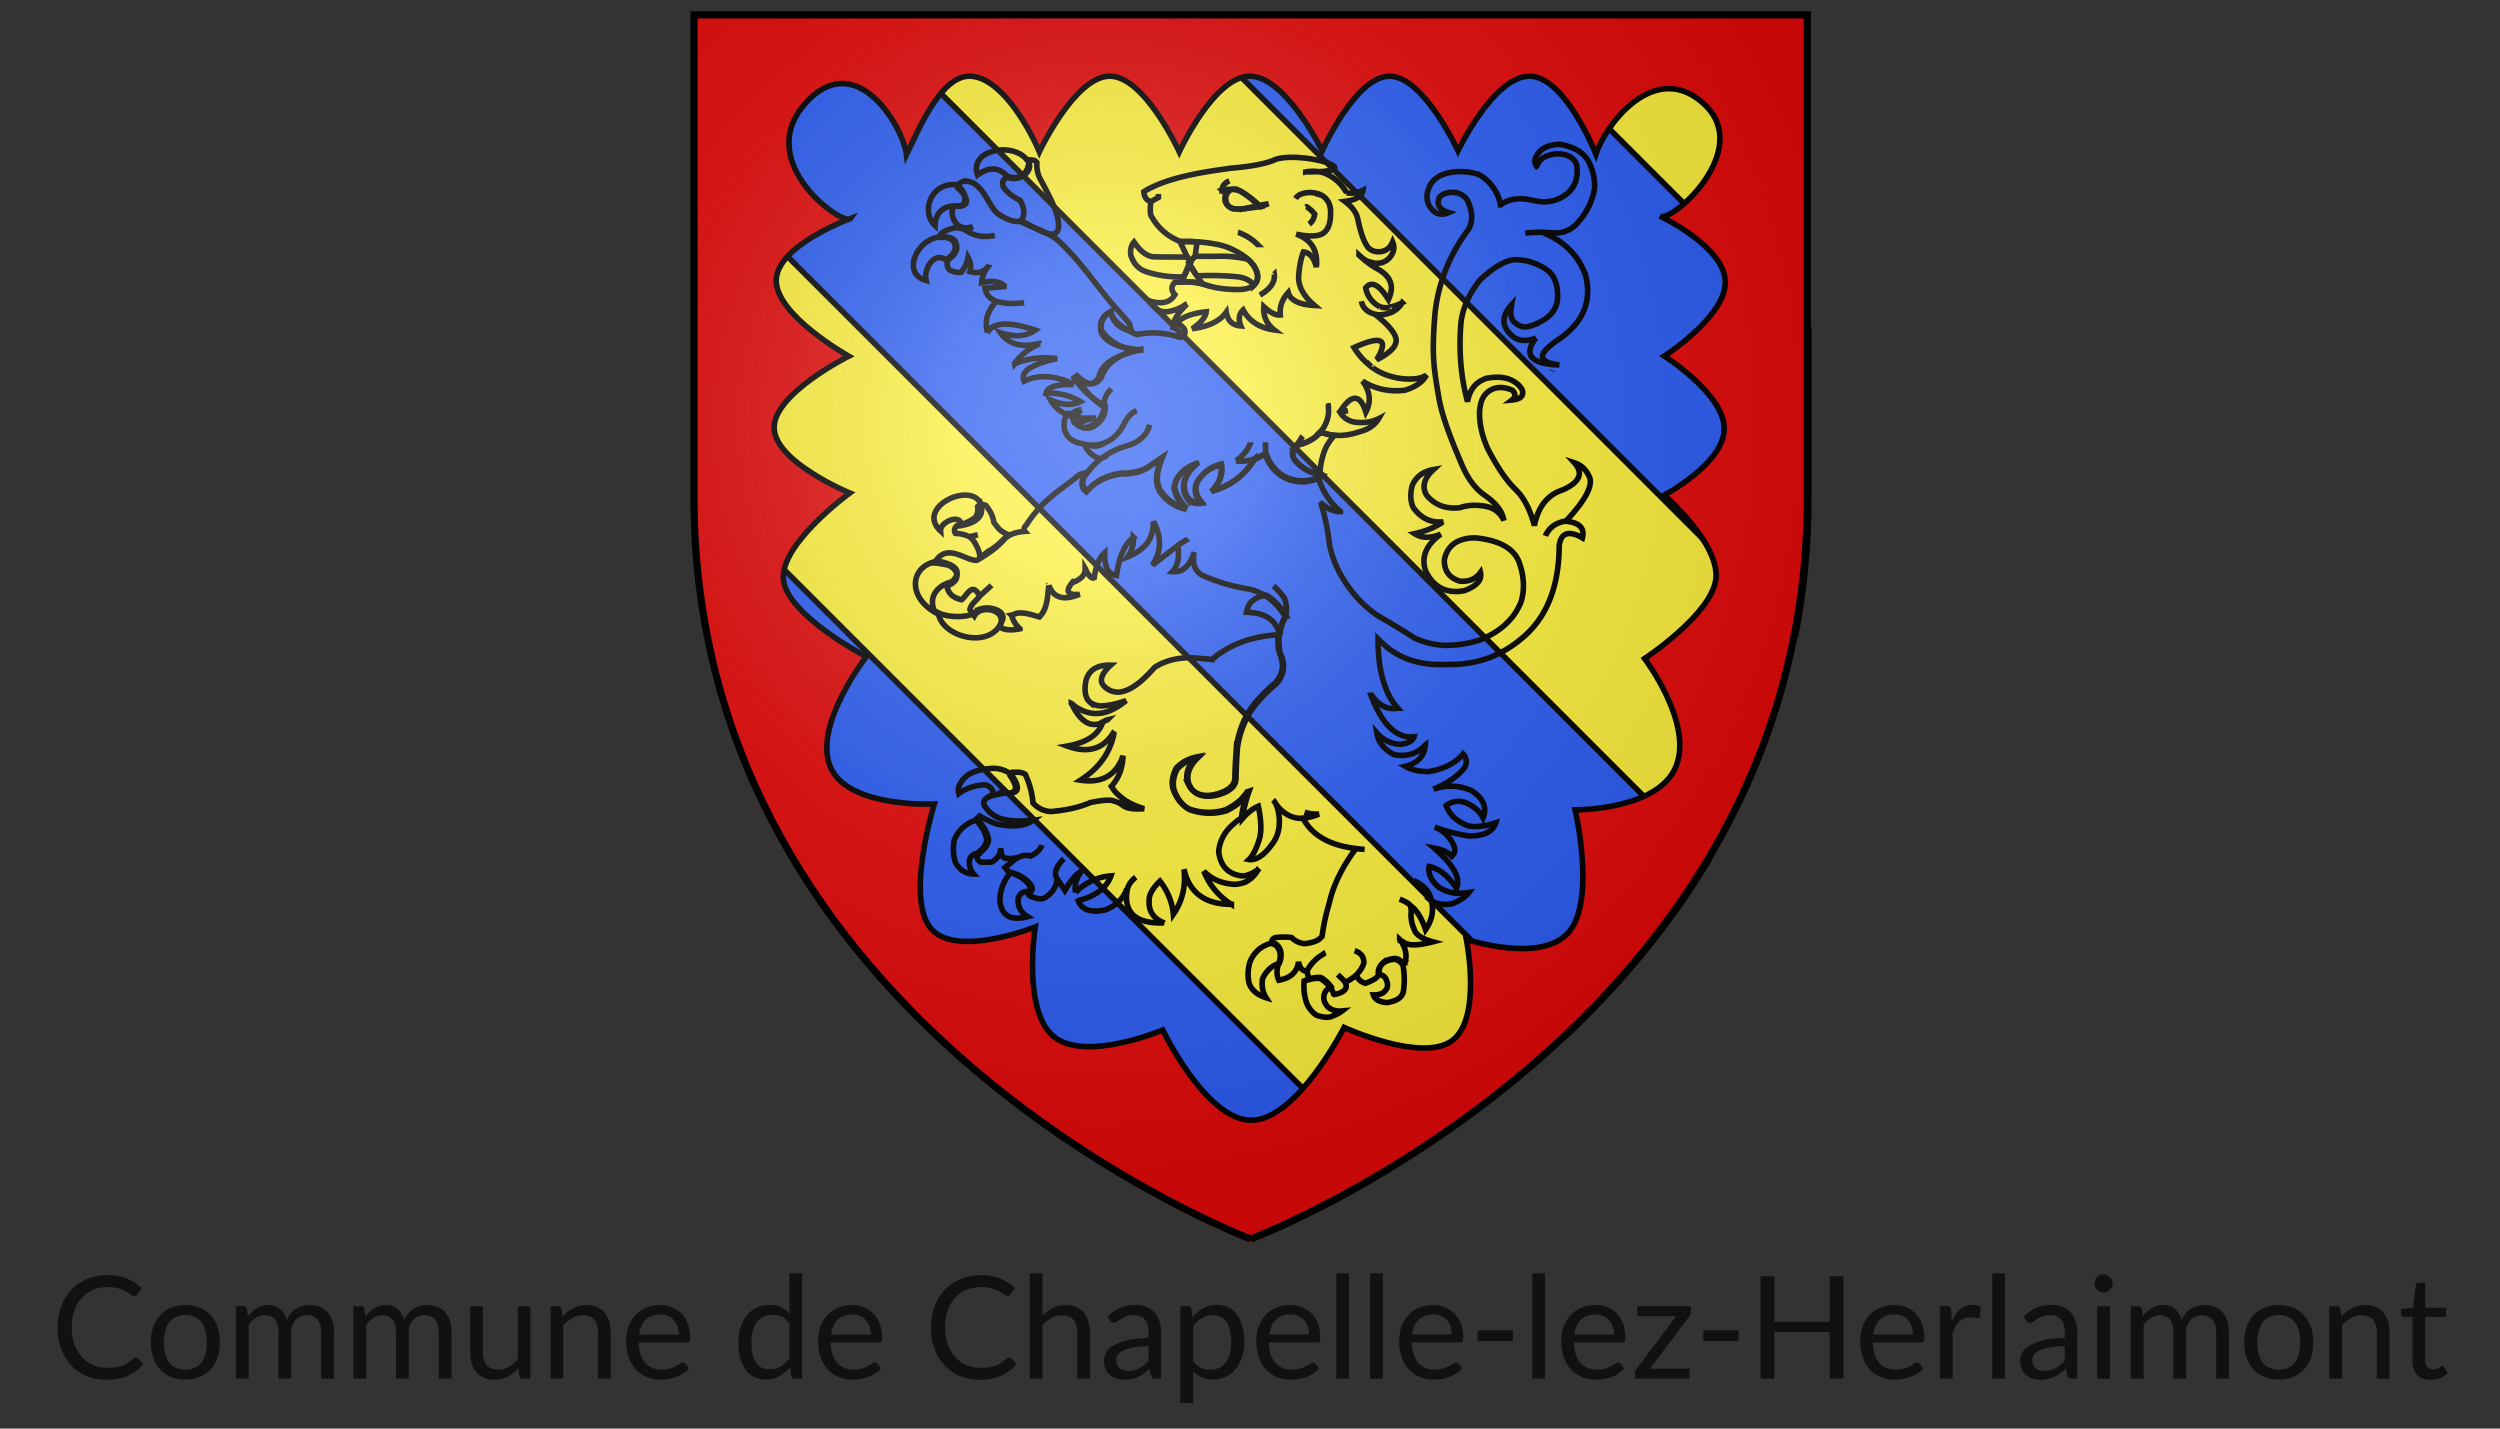 <svg xmlns="http://www.w3.org/2000/svg" viewBox="74.625 720.5 105 60"><rect x="74.625" y="720.5" width="105" height="60" fill="#333333" stroke="none"/><g xmlns:dc="http://purl.org/dc/elements/1.1/" xmlns:cc="http://creativecommons.org/ns#" xmlns:rdf="http://www.w3.org/1999/02/22-rdf-syntax-ns#" xmlns:svg="http://www.w3.org/2000/svg" xmlns:sodipodi="http://sodipodi.sourceforge.net/DTD/sodipodi-0.dtd" xmlns:inkscape="http://www.inkscape.org/namespaces/inkscape" inkscape:output_extension="org.inkscape.output.svg.inkscape" inkscape:export-ydpi="144" inkscape:export-xdpi="144" inkscape:export-filename="/Users/olivier/Desktop/Blason Rouge/Blason_Vide_3D.png" sodipodi:docname="Blason ville be Chapelle-lez-Herlaimont.svg" inkscape:version="0.48.0 r9654" sodipodi:version=".32"><g inkscape:label="Fond Ã©cu" sodipodi:insensitive="true" inkscape:groupmode="layer"><path sodipodi:nodetypes="cccccc" fill="#FCEF3C" d="M127.153 772.537s23.381-8.799 23.381-31.158v-20.253h-46.761v20.253c0 22.359 23.38 31.158 23.38 31.158z"/><path fill="#2B5DF2" stroke="#010101" stroke-width=".235" d="M103.836 740.7v.68c0 22.359 23.381 31.157 23.381 31.157s2.377-.894 5.616-2.839L103.836 740.7m33.597-19.572H124.14l25.929 25.929c.341-1.786.527-3.676.527-5.677v-7.087l-13.163-13.165m-33.597-.053v6.332l36.58 36.58c2.157-2.038 4.246-4.471 5.964-7.327l-35.532-35.532h-7.012v-.053"/></g><g inkscape:label="Meubles" sodipodi:insensitive="true" inkscape:groupmode="layer"><path inkscape:connector-curvature="0" fill="#E20909" d="M103.741 721.122V741.454c0 22.4 23.368 31.212 23.368 31.212l.041.014.042-.014s23.369-8.812 23.369-31.212v-18.477-1.62-.098-.065-.005-.004h-.117v-.063H103.741zm11.621 2.564c1.236.032 2.41 1.984 2.914 3.176 0 0 1.492-3.176 2.961-3.176 1.47 0 2.918 3.176 2.918 3.176s1.457-3.165 2.957-3.176c1.5-.011 3.045 3.133 3.045 3.133s1.404-3.133 2.829-3.133c1.426 0 2.875 3.133 2.875 3.133s1.5-3.133 3.001-3.133 2.793 3.273 2.793 3.273c.416-1.286 2.521-4.014 4.567-2.079 1.938 1.833-1.066 4.675-1.779 4.701v.028c.459.229 2.603 1.381 2.644 2.691.045 1.471-2.563 3.139-2.563 3.139s2.518 1.586 2.518 3.047c0 1.462-2.518 2.791-2.518 2.791s2.329 2.031 2.167 3.517c-.163 1.487-2.994 3.351-2.994 3.351s2.081 2.74 1.307 4.559c-.741 1.746-3.912 1.792-4.174 1.794l-.035.057c.067.299.82 3.769-.272 5.069-1.141 1.36-4.308.313-4.308.313s.672 3.335-.611 4.259c-1.264.91-4.411-.512-4.506-.556a.135.135 0 01-.032.019c-.078.151-1.997 3.849-3.863 3.876-1.905.027-3.742-3.791-3.742-3.791s-3.231 1.363-4.57.282c-1.322-1.07-.798-4.516-.786-4.598l-.01-.01c-.069.027-3.335 1.318-4.383.04-1.016-1.235.048-4.853.139-5.15l-.034-.055c-.275.012-3.652.108-4.326-1.585-.702-1.767 1.522-4.605 1.522-4.605s-3.295-1.715-3.48-3.215c-.185-1.497 2.786-3.659 2.786-3.659s-3.167-1.305-3.178-2.741c-.011-1.436 3.133-3.005 3.133-3.005s-3.056-1.711-3.045-3.18c.011-1.339 2.579-2.393 3.038-2.572-.646-.002-3.855-2.505-1.855-4.817 2.14-2.478 4.153.935 4.288 2.111.488-1.006 1.429-3.331 2.662-3.299zm-5.098 6.004c.042 0 .072-.012.091-.033v-.002l-.091.035z"/><path inkscape:connector-curvature="0" sodipodi:nodetypes="cczczczczczczczczczczcscscscscscscsczczcz" fill="none" stroke="#000" stroke-width=".235" d="M108.409 724.888c2.141-2.477 4.153.936 4.288 2.111.493-1.005 1.432-3.33 2.665-3.299 1.236.032 2.41 1.985 2.915 3.178 0 0 1.491-3.178 2.96-3.178 1.47 0 2.917 3.178 2.917 3.178s1.458-3.166 2.958-3.178c1.5-.01 3.045 3.133 3.045 3.133s1.404-3.133 2.829-3.133c1.426 0 2.875 3.133 2.875 3.133s1.5-3.133 3.001-3.133 2.792 3.274 2.792 3.274c.416-1.283 2.522-4.016 4.568-2.079 2.045 1.936-1.42 4.997-1.877 4.681 0 0 2.696 1.271 2.742 2.741.045 1.469-2.562 3.138-2.562 3.138s2.517 1.589 2.517 3.049c0 1.459-2.517 2.789-2.517 2.789s2.329 2.03 2.167 3.517c-.164 1.486-2.994 3.35-2.994 3.35s2.081 2.741 1.306 4.56c-.772 1.818-4.223 1.795-4.223 1.795s.883 3.768-.26 5.127c-1.141 1.36-4.309.312-4.309.312s.673 3.337-.611 4.261c-1.284.924-4.524-.563-4.524-.563s-1.972 3.871-3.876 3.899c-1.905.028-3.742-3.79-3.742-3.79s-3.232 1.364-4.571.28c-1.338-1.08-.783-4.61-.783-4.61s-3.336 1.339-4.396.049c-1.06-1.292.157-5.21.157-5.21s-3.674.182-4.377-1.587c-.702-1.767 1.522-4.602 1.522-4.602s-3.295-1.715-3.48-3.214 2.786-3.661 2.786-3.661-3.167-1.304-3.178-2.742c-.011-1.437 3.133-3.004 3.133-3.004s-3.056-1.711-3.045-3.182c.011-1.469 3.134-2.609 3.134-2.609-.267.386-4.093-2.304-1.952-4.781z"/><g><g fill="none" stroke="#000" stroke-width=".273"><path inkscape:connector-curvature="0" sodipodi:nodetypes="cccccccccccccc" d="M115.683 741.78a.608.608 0 01-.086.442 1.807 1.807 0 01-.771.347c-.12.104-.144.224-.072.333.237.012.423.059.583.141l.358-.083-.358.083c.045.034.097.075.142.117.183.275.285.505.298.698.176-.002.253-.157.419-.237.337-.202.543-.435.774-.669-.31-.13-.378-.204-.604-.514-.032-.238-.143-.473-.333-.708-.143-.064-.257-.045-.35.05h0z" stroke-width=".235"/><path inkscape:connector-curvature="0" sodipodi:nodetypes="ccccsccccccccscsccsccsccccccccccccccccccccccccscccccccccccccccccccccccccccccccccccccccccccccccccccccccscccccccccccccccccccccccsccccccccsccccccccccccccccccccccccscccccccccccccscccccsccccccccsccccccccccccccsccccccccccccsccccscccsccsccsccscccccccccccccccccccscccccccccccccccccscscccccccscccccccscsccccccccccccsccccccsssccccccccsccccccccccccccsccccccccccccccccssccccccsccscccccccccssccccccccccscccccccccccccccccccccccccccccccccccsccccccccccsccccccc" d="M141.325 727.245c-.008-.008-.008-.017-.008-.017-.028-.043-.053-.068-.08-.104-.009-.016-.017-.024-.017-.031-.034-.036-.063-.06-.097-.094a1.279 1.279 0 00-.42-.272c-.01-.009-.028-.009-.035-.017-.14-.051-.28-.104-.448-.135a1.241 1.241 0 00-.86.22c-.261.248-.332.476-.21.671 0 .009 0 .015.009.023.01-.008.01-.023.019-.03.104-.298.384-.46.85-.502.202.009.367.043.49.101.106.051.184.12.245.196.019.025.028.052.045.076.018.025.025.066.043.111.062.502-.06.884-.368 1.155-.394.347-.877.458-1.454.324-.578-.138-1.034-.079-1.376.185h-.008a2.334 2.334 0 000 0v-.009a1.85 1.85 0 00-.903-1.264 2.508 2.508 0 00-1.113-.103h0c-.579.084-.93.356-1.043.824-.079.331.017.62.297.85.167.109.36.126.59.023-.396-.118-.528-.33-.388-.644.106-.127.29-.202.562-.202a.743.743 0 01.605.322c.175.38.228.705.149.993a.845.845 0 01-.149.307 7.064 7.064 0 00-1.35 3.394c-.087.979-.096 1.692-.052 2.142.008.161.034.323.052.5.044.322.105.688.176 1.079.114.602.412 1.46.903 2.597.236.595.543 1.045.938 1.341.123.084.219.161.324.246.316.272.5.561.543.859-.14-.323-.395-.518-.763-.595-.061-.009-.123-.025-.184-.025a2.06 2.06 0 00-.912.085 1.88 1.88 0 01-.543-.017 1.432 1.432 0 01-.833-.5c-.219-.348-.122-.713.281-1.087-.439.075-.727.296-.894.67-.089.348-.08.654.043.925.307.425.693.63 1.157.604h.097c-.035.017-.062.041-.097.059-.306.195-.674.34-1.103.434.297.193.665.202 1.103.023-.622.452-.83.962-.638 1.539.288.611.752.908 1.41.865h.01c.007-.008.016-.008.034-.008.061-.007.113-.016.175-.024.525-.197.745-.45.675-.764-.202.279-.5.398-.868.363-.439-.135-.657-.425-.648-.891.053-.28.175-.492.36-.647.217-.177.534-.279.936-.279.982.095 1.595.424 1.833.992.219.605.253 1.157.096 1.682-.272.706-.833 1.241-1.682 1.596a4.6 4.6 0 01-1.49.246 3.268 3.268 0 01-1.315-.315c-.509-.33-1.025-.634-1.516-.924 0-.008-.017-.008-.017-.008-.632-.425-1.158-1.01-1.579-1.758a4.256 4.256 0 01-.463-1.3v-.016a8.68 8.68 0 00-.334-1.606l.027-.024c.263.23.525.34.78.331a3.052 3.052 0 01-.886-1.29c-.008-.043-.008-.075-.008-.126l-.044.008c-.228.118-.5.17-.807.151a1.54 1.54 0 01-.867-.339c-.245-.194-.43-.465-.552-.823a2.484 2.484 0 01-.474.238c0 .016-.008.024-.017.041a2.883 2.883 0 01-1.331 1.147c-.14.06-.29.11-.44.154.105-.102.185-.212.254-.323.15-.253.194-.526.141-.8-.236.061-.437.154-.614.29a1.19 1.19 0 00-.192.187c-.352.365-.352.738-.018 1.138-.255.032-.438-.025-.57-.185a.79.79 0 01-.105-.19c-.009-.024-.009-.032-.018-.05-.113-.348-.008-.697.316-1.045.061-.068.122-.128.193-.186-.561.204-.885.535-.955 1.01a1.556 1.556 0 00.316.678c.052.069.123.145.193.214l.01.007a1.751 1.751 0 01-1.123-.764c-.149-.263-.167-.594-.044-1.01l.009-.009c.027-.118.08-.237.132-.373l-.675.459c-.281.145-.624.22-1.017.212h-.008a2.47 2.47 0 00-.596.146 2.045 2.045 0 00-.877.602c-.185-.139-.228-.34-.123-.586.053-.076.106-.154.167-.23l-.323.086c-.746.64-1.49.973-2.236 2.12-.105.096-.123.198-.06.274-.37.025-.658.117-.86.323-.315.363-.727.639-1.156.89-.465.05-1.278-.799-1.777.113.104.005.305.037.419.063.455.035.845.637.088.905.079.333.252.483.621.576.242-.177.44-.78.762-.154l.412-.374a.715.715 0 000 0l-.412.374c-.175.238-.365.327-.41.566l.187.263c.268-.496 1.437-.259 1.055.463.186.135.474.161.86.083a1.122 1.122 0 01-.35-.568l-.009-.008a1.617 1.617 0 010 0l.087-.017c.263-.177.79.012 1.088.095.368-.362.34-.97.394-1.317.008 0 .008 0 .008-.008.184.524.606.653 1.289.373-.517.052-.623-.127-.29-.517.01.008.017.008.035.008.307-.127.474-.297.483-.51v-.074c.009.015.026.042.026.058l.008.01c.132.278.254.38.351.329.062-.493.21-.848.44-1.053-.02.587.139.902.49.959.052-.34.122-.626.211-.874.009-.009.009-.025.017-.034.123-.323.29-.544.492-.695a1.31 1.31 0 01-.246.822c.351-.135.631-.338.85-.619.167-.264.236-.553.228-.866.36.654.341 1.265-.044 1.834l1.069-.825c.105-.075.22-.153.333-.22a3.13 3.13 0 010 0 4.944 4.944 0 00-.333.22c.08.493 0 .851-.228 1.096.394.042.692-.196.876-.697.018-.042.027-.075.044-.118-.096.45.009.765.315.96.64.288 1.305.483 1.99.586.097.025.192.05.28.086.07.023.132.058.201.091.08.025.15.068.22.12.324.202.587.484.814.859.08-.206.07-.46-.027-.76a2.531 2.531 0 00-.463-.524 3.026 3.026 0 000 0c.174.154.333.322.463.525.098.3.106.553.027.759-.008 0-.016.007-.008.014-.14.249-.219.501-.245.791-.01.041-.01.091-.01.134 0 .18.01.366.036.552.123.265.176.501.148.722-.025.203-.113.4-.262.572-.017.014-.026.031-.052.057-.5.418-.868.832-1.131 1.249-.263.476-.42.96-.482 1.435a25.08 25.08 0 00-.06 1.23.554.554 0 01-.194.459c-.14.119-.343.22-.623.287-.245.06-.473.06-.665 0a.736.736 0 01-.457-.39c-.035-.05-.053-.126-.069-.193-.062-.332.069-.662.403-.987-.351.069-.64.23-.868.476-.158.324-.2.62-.123.883.01.035.027.06.035.095.14.33.343.567.606.72.49.18 1.007.204 1.515.06.009 0 .026 0 .036-.006.263-.13.482-.282.665-.452.009-.017.028-.025.036-.042.008-.008.017-.025.026-.035.088-.093.168-.197.227-.297a2.087 2.087 0 000 0c-.148.415-.236.8-.28 1.147v.008c.22-.255.447-.434.667-.525.121.578.14 1.035.052 1.357-.122.41-.272.714-.447.884.08.016.157 0 .237-.017h0c.227-.068.474-.264.719-.604.227-.279.333-.628.323-1.028a1.982 1.982 0 00-.097-.566 4.486 4.486 0 00-.052-.13c-.035-.058-.07-.118-.115-.16.044.042.08.102.115.16a.997.997 0 00.087.12c.28.329.614.5.99.493.017 0 .035 0 .061-.01.035-.008.06-.008.097-.008h.017c.22-.035.402-.085.552-.16a1.693 1.693 0 01-.595-.078 1.29 1.29 0 010 0c.176.06.377.084.595.077a.888.888 0 000 0c-.149.076-.331.126-.552.161h-.017c-.037 0-.062 0-.097.007.378.722 1.122 1.147 2.226 1.282.114.01.246.028.367.036-.121-.008-.253-.025-.367-.036-.578.775-.947 1.53-1.123 2.302-.13.441-.237.91-.297 1.385-.045.051-.097.094-.159.145-.043.025-.077.04-.121.06-.123.05-.281.083-.467.101a.872.872 0 01-.533-.255c-.201-.028-.43-.028-.683 0-.132.05-.176.134-.132.255.15.04.254.15.316.323a.819.819 0 01-.037.5c-.007.016-.007.025-.017.044h0c-.086.245-.078.476.017.67.501-.094.772-.348.825-.773.044.245.157.373.324.398h.027c.14-.287.367-.525.665-.704a.364.364 0 01.123-.076 2.063 2.063 0 010 0 .387.387 0 00-.123.076 1.689 1.689 0 00-.665.704l.095.348c.15-.042.308-.058.455-.05.185.102.316.23.422.371.009 0 .009.01.017.01.053.087.106.17.132.272l.035.025c.42-.087.578-.254.456-.501-.01 0-.01-.016-.017-.025l-.053-.076-.245-.236.245.236.053.076c.008.01.008.025.017.025l.035-.025c.167-.094.315-.187.429-.297.149-.146.254-.307.314-.485.02-.263-.113-.442-.384-.534.27.091.403.271.384.534-.06.178-.165.34-.314.485l.027.035c0 .016.017.043.026.067.06.119.167.195.323.248.282-.095.465-.204.562-.34-.045-.188.017-.357.175-.501a.862.862 0 01.48-.163c.106 0 .211.06.308.17h.01c.13-.024.192-.083.166-.17.026-.16 0-.314-.044-.468-.009-.013-.009-.03-.017-.043-.036-.075-.071-.15-.115-.227-.02-.017-.035-.044-.053-.06a.078.078 0 00-.017-.034l-.009-.008a2.293 2.293 0 000 0l.009.008h0c.009.01.017.017.017.033.018 0 .027.017.043.028.062.024.106.058.168.083a.305.305 0 00.078.036c.202.074.56.049 1.078-.086-.447-.12-.701-.29-.78-.51a1.484 1.484 0 01-.131-.738v-.11a5.606 5.606 0 01-.026-.162c-.072-.085-.22-.179-.456-.271.238.091.385.186.456.271.052.043.105.084.157.136.184.203.35.493.474.874.263-.381.35-.78.253-1.19 0-.008 0-.008-.008-.015a.726.726 0 00-.035-.127.9.9 0 00-.23-.407c-.113-.128-.28-.229-.473-.323.194.094.36.195.474.323a.904.904 0 01.23.407.747.747 0 01.034.127c.008.007.008.007.008.015.298.13.587.163.877.095.324-.137.561-.289.693-.466-.201.031-.387.031-.545.031-.009-.015-.009-.015-.009 0a1.63 1.63 0 01-.7-.244l-.036-.034c-.009-.009-.009-.009-.018-.009h0a1.042 1.042 0 01-.166-.178.894.894 0 01-.211-.627l.018-.035c.439.11.816.414 1.14.918.193-.416-.114-.977-.938-1.69.333.059.587.17.745.347.14-.135.16-.288.079-.46a1.435 1.435 0 00-.799-.77c.388.152.764.254 1.14.322a2.4 2.4 0 00.324.052c.605.008.982-.179 1.105-.553-.166.05-.325.094-.456.127h-.043c-.343.06-.606.043-.807-.051-.018-.009-.025-.027-.045-.027-.367-.178-.613-.432-.736-.77a.849.849 0 01.807-.128c.36.16.613.373.745.645.167-.417.025-.782-.413-1.096-.025-.025-.052-.034-.078-.05-.5-.222-1.034-.246-1.595-.06.586-.238 1.025-.543 1.314-.908.105-.22.08-.408-.07-.569-.324.39-.806.629-1.439.739-.403 0-.726-.068-.989-.222.525-.126.806-.432.842-.892-.027.02-.036.036-.054.061-.016.017-.035.025-.061.05a1.293 1.293 0 01-.876.324h-.079a2.386 2.386 0 01-.245-.034c-.422-.222-.657-.518-.72-.908a1.36 1.36 0 001 .476c.246-.028.42-.103.516-.23a.26.26 0 00.045-.084c-.158.018-.308 0-.448-.042-.56-.17-1.017-.773-1.393-1.792v-.025.008c0 .009 0 .009.009.017.307.493.701.714 1.148.628a2.674 2.674 0 01-.517-.883 4.513 4.513 0 01-.272-1.248c-.018-.146-.026-.297-.036-.46v-.314l.167.163c.07.057.141.127.21.186.658.527 1.474.764 2.455.721h.132c1.165.017 2.198-.347 3.093-1.114 1.026-.855 1.542-2.155 1.55-3.87.036-.297.15-.468.352-.508.158-.027.36.023.623.177.104-.407-.123-.644-.676-.697h-.009c-.008-.009-.026-.009-.034-.009-.351.062-.605.222-.763.485-.026.044-.053.084-.07.135.018-.051.044-.092.07-.135.158-.263.412-.423.763-.485.008-.007.027-.007.034-.007.833-.892 1.157-1.52.965-1.877-.132-.28-.334-.476-.622-.569.394.432.237.816-.474 1.139-.647.203-1.05.713-1.2 1.502-.175-.653-.43-1.155-.763-1.486-.411-.392-.815-.992-1.217-1.783-.228-.536-.333-1.02-.324-1.468 0-.11.017-.213.036-.315v-.008c.06-.289.192-.484.394-.61.271-.17.595-.17.955-.01.141.154.132.288-.025.407.368-.034.517-.177.428-.44-.043-.069-.095-.127-.148-.188-.307-.298-.762-.4-1.366-.28-.01.008-.019.008-.036.008l-.061.034c-.376.153-.596.469-.684.934h0c-.27-1-.369-2.079-.28-3.242.054-.62.315-1.249.806-1.869.623-.58 1.131-.866 1.56-.85.42.018.815.147 1.201.392.377.246.535.687.49 1.31-.052.397-.305.704-.753.924-.026.009-.034.027-.053.035-.078.032-.175.075-.279.11-.044.008-.089.023-.132.035-.2.058-.411-.018-.613-.196-.132-.164-.157-.4-.097-.714-.393.433-.42.84-.07 1.214.28.306.648.356 1.096.178a2.914 2.914 0 000 0c-.49.636-.272 1.018.666 1.113.097.007.202.016.315.016-.71-.084-.886-.314-.525-.672.052-.057.115-.117.2-.177.062-.05.116-.102.185-.145 1.114-.713 1.525-1.637 1.245-2.768a2.908 2.908 0 00-1.437-1.628c-.115-.06-.237-.11-.367-.18-.256 0-.492.009-.719.035a1.255 1.255 0 000 0c.227-.025.463-.035.719-.035.148.009.306.017.464.028a1.22 1.22 0 00.937-.35c.43-.457.693-.967.78-1.536a2.225 2.225 0 00-.273-1.152h0z" stroke-width=".235"/><path inkscape:connector-curvature="0" sodipodi:nodetypes="ccccccccccc" d="M116.964 727.93c-.233.1-.247.183-.212.396.139.227.377.426.719.587.194.358.211.636.039.844l-.005.007c.532.237 1.826 1.223 1.54-.126-.113-.489-.441-1.08-.706-1.575-.121-.205-.178-.454-.171-.749-.106-.112-.14-.082-.319-.1-.017.613-.444.849-.842.705l-.043.01h0z" stroke-width=".235"/><path inkscape:connector-curvature="0" sodipodi:nodetypes="ccccccccccccccccccccccscccsccccccccsccccccccccccccccccccscscccccccscccccccscsccccccccccccccccccccccccsccccccccsccccccccccccccccccscscsccccccccccccccccscccccccccccccccsccccscccccccccccccccccccccccsccccccccccccscccccccccccccccsccccccccccsccsccsccsccsccccccccccccccccccccccccccccccscscscccccccccccccsccccccccccccccccsccccsscsccscccccccccccccccccsccccscscccscc" d="M128.205 727.194c-.42.19-1.07.307-1.946.375-.026.007-.052.007-.07.017h-.009c-1.367.178-2.392.415-3.067.73a2.545 2.545 0 00-.446.237c.016.23.113.367.296.408v.008h0l.316-.178v-.145.145l-.316.178h0c-.034.212-.034.399-.008.561.272.517.683.89 1.235 1.11h.01l.008.01a6.06 6.06 0 01.692.008c.29.017.552.05.78.095h.009c.227.041.42.1.595.177.307.135.562.288.754.459a1.7 1.7 0 01.245.27c.211.33.22.605.01.816a.125.125 0 00-.036.025c-.123.094-.324.16-.631.16-.552 0-1.008-.066-1.35-.195-.043-.015-.097-.023-.149-.043a2.922 2.922 0 00-.849-.083l-.315.024c-.16.172-.15.34.008.51-.184.33-.543.425-1.068.264.192.321.428.476.727.458.263-.032.542-.126.807-.316l.052-.024c-.017.008-.035.017-.035.043-.272.265-.447.51-.525.722v.008c-.009 0-.009 0-.009.009a.531.531 0 00-.026.303.664.664 0 01.156-.279c.229-.244.64-.406 1.237-.466-.028.23-.23.466-.588.713.7-.094 1.174-.33 1.43-.696.06.365.261.552.612.577-.114-.274-.079-.502.096-.672.255.47.684.756 1.306.841a1.077 1.077 0 01-.437-.976c.272.256.499.366.692.348-.036-.348.079-.662.333-.943.087.321.456.51 1.105.544-.482-.407-.692-.825-.667-1.25.035-.432.106-.763.201-1 .264.034.438.237.544.636.07-.698-.21-1.155-.85-1.384.183.04.368.076.543.076.115 0 .22 0 .332-.018.368-.049.57-.355.57-.914 0-.112 0-.213-.025-.3v-.009a.715.715 0 00-.465-.517c-.009-.007-.026-.007-.035-.007 0-.01-.019-.01-.019-.01a.922.922 0 00-.157-.034c-.044-.006-.096-.006-.149-.017-.306.012-.516.087-.622.256.106-.17.316-.244.622-.256.053.012.105.012.15.017a.782.782 0 01.156.034s.02 0 .02.01c.008 0 .025 0 .034.007a.717.717 0 01.465.517v.01c.025.086.025.187.025.299 0 .56-.202.866-.57.914-.113.018-.218.018-.332.018a2.63 2.63 0 01-.543-.076c.64.23.92.686.85 1.384-.106-.399-.28-.603-.544-.637-.096.238-.166.569-.201 1.001-.026.425.185.842.667 1.25-.65-.035-1.018-.223-1.105-.544-.254.28-.369.595-.333.943-.193.017-.42-.093-.692-.348-.027.407.122.73.437.976-.621-.086-1.05-.372-1.306-.841-.175.17-.21.398-.096.672-.35-.025-.553-.213-.613-.577-.255.365-.727.602-1.43.696.36-.247.561-.483.589-.713-.597.06-1.008.222-1.237.466.21.11.326.23.343.348.017.146-.053.23-.202.26a3.42 3.42 0 00-.368-.098 3.48 3.48 0 00-1.324-.043c-.017 0-.026 0-.034.008-.035 0-.07 0-.097.01-.43-.17-1.053-.552-1.08-.96-.368.163-.466.553-.414.877.237.508 1.022.7 1.696.727h.043-.043c-.904.145-1.464.527-1.683 1.146-.255.408-.623.366-1.096-.126a3.86 3.86 0 00.517.797h.01c.2.23.42.417.673.579-.008-.315.098-.563.316-.749a.645.645 0 010 0c-.218.186-.323.434-.316.749a.91.91 0 01-.455.748c-.281.176-.516.161-.718-.028-.027-.025-.044-.05-.07-.067a.26.26 0 01-.026-.288l-.246-.087a.77.77 0 00-.14.256 1.13 1.13 0 000 .425.72.72 0 00.307.434c.061.033.13.067.219.102.105.025.21.06.307.075.016.01.043.01.061.017.043.009.097.009.15.017.112.008.227.008.34-.008.08-.018.168-.036.256-.06a.117.117 0 01.052-.016c.044-.025.079-.051.131-.068.105-.059.22-.137.315-.23.142-.135.255-.297.36-.5.14-.288.315-.477.534-.56-.219.083-.395.272-.534.56a1.861 1.861 0 01-.36.5 1.46 1.46 0 01-.315.23c-.053.017-.088.043-.13.068a.117.117 0 00-.053.016l-.02.024a1.136 1.136 0 01-.227.076c-.018.01-.035.01-.035.01a.646.646 0 01-.315-.043c-.052-.008-.105-.008-.149-.017-.018-.009-.045-.009-.061-.017.008.008.008.027.016.035 0 .017.018.043.027.06 0 .008.01.025.018.032 0 .01 0 .018.009.025.148.245.36.4.621.46a3.5 3.5 0 01.526-.323 3.02 3.02 0 01.518-.205c.542-.144.884-.442 1.007-.9-.123.458-.466.756-1.007.9a3.432 3.432 0 00-1.043.527 3.52 3.52 0 00-.535.535 3.5 3.5 0 00-.167.23c-.105.244-.06.45.124.585.244-.28.534-.484.876-.604.184-.068.385-.117.595-.142h.01c.393.007.735-.07 1.016-.213l.675-.459c-.053.137-.105.254-.131.373l-.009.009c-.122.416-.105.748.045 1.01.28.415.656.663 1.122.764l-.01-.006a2.163 2.163 0 01-.193-.214 1.566 1.566 0 01-.316-.678c.071-.476.394-.808.956-1.01a.528.528 0 00.07-.027l-.07.027c-.071.059-.132.117-.193.186-.323.348-.43.696-.316 1.044.009.015.009.024.017.052a.804.804 0 00.105.185c.131.16.315.22.569.189-.332-.402-.332-.774.019-1.14.06-.066.121-.134.192-.186.175-.136.377-.23.614-.287.052.271.008.543-.14.795-.071.112-.15.222-.254.324a3.82 3.82 0 00.439-.152 2.887 2.887 0 001.332-1.148c.007-.016.017-.025.017-.042-.01.009-.026.009-.026.017h-.01c-.253.076-.499.11-.744.076h-.009.009c.157-.119.288-.245.395-.383.017-.017.026-.032.043-.05.052-.078.096-.153.13-.23a1.358 1.358 0 000 0 1.608 1.608 0 01-.13.23c-.018.017-.026.032-.043.05a2.018 2.018 0 01-.395.383h0-.009.009c.245.034.49 0 .745-.076h.01c0-.008.015-.008.025-.017.158-.06.316-.137.473-.237a1.917 1.917 0 01-.008-.45 1.499 1.499 0 010 0c-.018.153-.009.297.008.45.123.355.307.628.553.823.237.197.517.305.866.34.308.016.58-.035.808-.154a.274.274 0 01.043-.025h.01c0-.008.016-.017.026-.024a.287.287 0 00.061-.035c-.027-.01-.061-.016-.097-.025a1.766 1.766 0 01-1.033-.577c-.167-.213-.15-.424.035-.645h0c.104-.12.183-.248.262-.383a2.188 2.188 0 000 0c-.08.135-.158.263-.262.383.429-.095.744-.264.964-.501.017-.018.034-.043.053-.058l.007-.01c.01-.016.027-.034.037-.052h.007-.007l.017-.016c.148-.204.236-.414.271-.653.009-.035.009-.06.009-.095v-.042h0v-.034c0-.068 0-.135-.009-.204-.008 0-.008 0 0 0a1.132 1.132 0 000 0c-.008 0-.008 0 0 0 .009.068.009.135.009.204v.034h0v.042c0 .035 0 .06-.009.095-.035.238-.123.449-.271.653-.01.01-.01.01-.01.016h-.007c-.01.017-.027.033-.037.052l-.007.01c.007.007.017.007.025.007.026.008.053.023.08.023.148.053.314.087.48.104.335.025.676-.017 1.044-.145.377-.093.657-.28.815-.551-.264.135-.579.185-.93.151a.877.877 0 01-.691-.422l.018-.01h.009-.008l-.019.01.334-.068-.29.059-.016-.06c.472-.711.822-.688 1.058.06.228-.426.185-.857-.138-1.299.525.331 1.113.46 1.778.383.456-.138.754-.356.904-.636-.193.135-.501.185-.93.16-.526-.05-.99-.212-1.367-.5-.017 0-.027-.009-.027-.02a2.896 2.896 0 01-.717-.796c1.156-.527 1.473-.358.954.502 0 .007 0 .007-.007.015.543-.279.823-.55.823-.815 0-.263-.298-.636-.893-1.104-.325-.085-.51-.264-.57-.543.061.28.246.458.57.543.052.009.095.025.149.025.465 0 .797-.17.998-.508a1.871 1.871 0 01-.472.176c-.01 0-.01 0-.01.01h-.017c-.017.01-.035.01-.035.017a.914.914 0 01-.386-.028c0-.006-.008-.006-.018-.006a1.103 1.103 0 01-.596-.79c.238-.305.56-.144.956.492.253-.542.114-.96-.43-1.273a3.326 3.326 0 01-.745-.544l-.017-.008c-.017-.016-.027-.034-.045-.05a1.55 1.55 0 010 0c.018.016.027.034.045.05l.017.008c.15.145.325.238.526.271a.506.506 0 00.194.017c.2 0 .367-.085.508-.236.175-.214.22-.425.123-.655-.113.264-.306.4-.56.408a.583.583 0 01-.474-.178 1.753 1.753 0 01-.097-.154c-.13-.237-.236-.577-.332-1.037-.054-.27-.237-.517-.544-.745.473-.06.727-.213.763-.469-.227.11-.456.155-.692.105a1.84 1.84 0 00-.93-.825 1.61 1.61 0 00-.762-.051c-.044.007-.097.024-.141.024.044 0 .097-.017.14-.024 2.866.028-.154-.89-1.282-.524h0zm1.263 2.006a.751.751 0 010 0c.016-.009.025-.017.034-.017a1.662 1.662 0 000 0c.132.086.236.179.342.313-.036.197-.106.324-.237.419.13-.095.201-.222.237-.419a1.377 1.377 0 00-.342-.313c-.01-.001-.018.008-.034.017zm-3.156-.749c.132 0 .245.018.368.062.017.007.043.023.07.032.315.187.587.399.815.637l.34-.127-.257.045-.776.168c-.036 0-.062 0-.087.008-.088.01-.168.01-.246 0-.043-.008-.096-.008-.14-.008-.177-.077-.273-.196-.29-.366-.025-.162.045-.314.203-.45h-.105c-.08.008-.167.017-.255.042 0-.168.096-.304.307-.4-.21.096-.307.232-.307.4a1.59 1.59 0 01.255-.043h.105zm1.831 3.567a2.74 2.74 0 000 0c.044.323-.157.619-.604.875.447-.256.648-.552.604-.875zm-.7-1.247c-.228-.23-.5-.393-.806-.51a1.722 1.722 0 000 0c.305.117.578.28.805.51z" stroke-width=".235"/><path inkscape:connector-curvature="0" d="M126.785 729.276c.026-.008.052-.008.087-.008l.65-.086a3.555 3.555 0 00-.772-.637c-.717-.463-1.09.848.035.73h0zM124.821 731.262l.08-.602a6.062 6.062 0 00-.692-.01l-.009-.008h-.009v.018l.298.636.123.177h0l.21-.21h0z" stroke-width=".235"/><path inkscape:connector-curvature="0" d="M124.6 731.601l.292.485a12.007 12.007 0 011.648.035c.332.023.587.146.753.355.21-.21.202-.484-.01-.815a1.825 1.825 0 00-.244-.27 4.866 4.866 0 00-1.096-.13c-.35.008-.718.008-1.122 0l-.21.212h0l-.122-.177c-.5 0-.973 0-1.42-.01-.28-.024-.552-.237-.815-.619-.123.145-.167.34-.132.562.123.372.36.61.71.704a4.39 4.39 0 001.463.194c.018-.007.035-.007.054-.007l.252-.519h0z" stroke-width=".235"/><path inkscape:connector-curvature="0" d="M124.893 732.086l-.333-.485-.21.52-.071.22c.323-.008.613.017.85.084l-.236-.34h0zM117.743 727.197c-.605-.75-2.425-.404-2.063.65.536-.392.968-.297 1.297.119.59.181 1.153-.412.766-.769z" stroke-width=".235"/><path inkscape:connector-curvature="0" sodipodi:nodetypes="cccccccccscccccccccccccscccccccsccccscccccccccccccccccccccccccccccccccccccccccccccccccccc" d="M116.454 729.403c-.378-.413-.605-1.313-1.33-1.3-.207.07-.292.154-.282.276-.007.003-.007.003-.002.012.34.252.64.808-.016.756-.15-.007-.192.09-.21.22-.002.497.366.85.863.642-.082.057-.144.123-.23.19-.01.001-.01.001-.007.01.344.214.73.271 1.167.177-.437.094-.823.037-1.167-.177-.002-.009-.002-.009.007-.01a1.048 1.048 0 00-.483-.14c-.24.049-.435.126-.573.227-.071.066-.102.102-.097.136-.005.027.022.04.068.052.25-.04.44 0 .571.135.16.29.07.564-.282.794-.075.178-.049.33.062.439.177.086.34.12.487.09.16-.214.25-.418.285-.618.115.212.138.406.073.591.301.09.542.04.73-.164.031-.029.06-.074.09-.12-.03.046-.059.091-.09.12a1.176 1.176 0 00-.234.628.36.36 0 01.105-.016c.36-.08.649-.022.836.139l-.003.045-.795.068c.042.268.205.448.482.55.276.094.667.115 1.162.06-.495.055-.886.034-1.162-.06-.391.406-.514.842-.378 1.31a.585.585 0 01.396-.304c.016-.009.034-.01.05-.012.008-.011.026-.012.034-.015h.02c.343-.067.847.014 1.506.23-.388.276-.878.307-1.466.108.35.495.897.64 1.64.449l.013.023a2.373 2.373 0 00-1.04.8v.01c-.006.009-.015.016-.015.016l.002.01c.008-.01.025-.012.025-.012h.01c.52-.221 1.093-.285 1.744-.211-.693.161-1.13.339-1.316.552a.35.35 0 00-.066.4c.567-.275 1.24-.248 2.002.08l-.007.018-.012.043c-.653-.004-1.002.115-1.058.36.07-.006.131-.004.202-.002.498.028.9.153 1.234.36-.331.176-.748.148-1.25-.07.18.318.453.547.82.664.082-.126.214-.206.395-.243-.001-.008-.001-.008.008 0 .016-.01.043-.013.06-.014a.235.235 0 00-.06.075.108.108 0 01-.025.017.627.627 0 00-.122.227c.027.007.053.01.09.016.009.007.018.007.027.007.214.021.454.024.715 0-.32.065-.573.148-.771.26.028.015.05.038.078.062.223.166.46.159.717-.044a.882.882 0 00.363-.787 3.179 3.179 0 01-.74-.508h-.011a4.13 4.13 0 01-.48-.551c-.043-.057-.096-.129-.13-.194.53.444.9.45 1.105.022.142-.635.868-.904 1.748-1.131v.028c-.674.042-1.364-.368-1.66-.852-.092-.317.053-.57.4-.764.077.402.319.669.768.795.024-.008.06-.013.094-.017l-.078-.273c-.186-.23-.39-.459-.583-.67-.797-.898-1.441-1.921-2.365-2.78-.412-.397-1.129-.565-1.638-.85-.286.058-.752-.15-1.02-.39h0z" stroke-width=".235"/><path inkscape:connector-curvature="0" d="M114.737 728.254c-1.043-.056-1.432 1.167-.839 1.721.016-.52.33-.879.97-.81.461-.021.324-.753-.131-.911h0zM114.17 730.456c-.987-.004-1.736 1.523-.649 1.826-.11-.414.277-1.228.824-.875.584-.296.542-.954-.175-.95h0zM115.803 741.632c-.442-.901-2.734.18-1.673 1.17-.028-.398.886-.754.868-.227.585-.108 1.014-.383.805-.943h0zM113.986 744.069c-1.163.216-1.237 1.492-.094 2.145-.285-.601.043-1.106.712-1.28.543-.502-.02-.785-.618-.865zM115.66 746.135c.447-.25 1.303.003 1.042.462-.464 1.21-2.549.664-2.669-.363.499.256 1.511.195 1.626-.099zM120.233 749.092c-.06.33-.043.593.063.772.034.06.078.101.13.145a.767.767 0 00.438.137c.272 0 .622-.069 1.06-.221-.314.253-.613.424-.91.5-.053.008-.098.026-.142.026a1.4 1.4 0 01-.77-.103 2.147 2.147 0 01-.36-.202c-.035-.035-.07-.078-.122-.102a.932.932 0 01.07.127c.359.677.771.898 1.244.67v-.018c.054-.024.097-.05.14-.067.018-.007.035-.017.061-.023a1.287 1.287 0 010 0c-.026.006-.043.015-.062.023-.043.017-.086.043-.139.067v.018c-.166.518-.666.85-1.489.993.858.314 1.499.135 1.927-.535l.036.024a2.622 2.622 0 01-.193.603c-.237.535-.649.978-1.21 1.341.439.069.816.018 1.104-.142.307-.17.544-.466.683-.883-.018.525-.184.951-.49 1.282.07.112.149.22.245.315.095.091.201.177.306.254.236.16.508.28.825.373-.396.025-.684 0-.85-.11-.045-.025-.072-.053-.098-.069h-.008a.95.95 0 01-.097-.068c-.132-.049-.219-.076-.263-.093-.044-.008-.088-.016-.15-.016-.175-.008-.437.025-.796.1-.465.197-1.009.325-1.657.374a1.077 1.077 0 01-.403-.098 1.216 1.216 0 01-.344-.257 3.61 3.61 0 00-.323-1.206c-.104-.075-.263-.101-.472-.085-.097-.016-.15.01-.175.095v.025c.367.542.307.788-.21.746a3.73 3.73 0 00-.596.11c-.28.135-.36.289-.245.459l.025.025c.019.017.026.043.044.067a1.294 1.294 0 00.55.4c.353.118.817.151 1.403.084-.33.247-.83.305-1.515.161a3.925 3.925 0 01-.727-.34l-.167.155c.281.296.431.583.466.865-.035.196-.158.366-.368.518 0 .017 0 .025-.009.035-.07.17-.018.297.14.372l.44-.007c.252-.145.375-.34.384-.586.009.246.07.382.166.417.22.042.422.016.606-.043a.703.703 0 01.49-.042c.254-.13.404-.273.465-.46-.061.186-.211.33-.465.46a.698.698 0 00-.49.042.693.693 0 00-.158.085l-.436.355.166.204h.008c.386.104.676.288.86.56.052.12.043.204-.044.257l-.01.007c-.025.12.045.187.22.222.194.076.36.094.491.009.298-.187.465-.451.5-.783-.149-.22-.06-.5.28-.848-.34.348-.429.628-.28.848.062.095.175.256.325.485.245-.414.473-.69.692-.807-.22.297-.298.594-.246.893v.007-.007a2.3 2.3 0 011.49-.698c-.184.508-.64.85-1.358 1.037-.01 0-.01 0-.019.007.15.382.517.51 1.122.391.439-.161.727-.434.885-.798l.043.01c.028-.231.158-.426.368-.589-.21.163-.34.357-.368.589-.008.031-.016.058-.016.093-.07.858.437 1.264 1.515 1.238h.053c-.018-.008-.026-.008-.026-.008-.009-.017-.018-.017-.027-.017-.395-.177-.596-.484-.57-.898v-.017c-.009-.238.14-.51.455-.816.334.433.518.9.562 1.391.385-.558.526-1.187.447-1.883.009.025.009.042.018.058 0 .017 0 .025.008.043.028.102.062.213.106.312.307.708.929 1.06 1.858 1.054a2.874 2.874 0 01-1.157-1.392 1.68 1.68 0 010 0c.333.349.772.526 1.306.554.14-.012.271-.036.395-.078a1.15 1.15 0 00.526-.458l-.017-.018.034-.043a.722.722 0 01-.114.068c-.219.128-.412.187-.56.17-.561-.078-.877-.425-.947-1.019.044-.476.272-.874.667-1.195.087-.078.175-.146.28-.204v-.02l.008-.008c.045-.346.132-.728.28-1.146-.061.103-.14.206-.227.298-.008.008-.018.024-.026.032-.01.019-.027.027-.035.043-.184.17-.403.323-.666.45-.009.01-.027.01-.035.01a2.441 2.441 0 01-1.517-.061c-.263-.153-.463-.39-.605-.722-.008-.033-.027-.058-.035-.094-.08-.262-.035-.56.122-.882.228-.247.517-.407.868-.476-.333.323-.465.655-.403.985.017.067.035.145.07.197a.74.74 0 00.455.39c.193.06.42.06.666 0 .28-.068.482-.17.622-.289.14-.127.201-.279.193-.458.009-.331.027-.749.062-1.23a4.02 4.02 0 01.482-1.436c.263-.417.632-.833 1.13-1.249.027-.024.035-.042.052-.06.15-.17.238-.364.264-.567.026-.221-.027-.458-.15-.723a4.018 4.018 0 01-.034-.552l-.061-.135c-1.096.077-1.998.425-2.708 1.034a18.135 18.135 0 00-.912-.074c-.569 0-1.078.134-1.498.406-.456.519-.85.841-1.201.97-.036.007-.062.025-.097.032a.802.802 0 01-.797-.186c-.245-.221-.166-.526.254-.91-.579-.013-.922.207-1.044.656h0zM130.326 739.268c.096-.17.21-.33.341-.484a2.065 2.065 0 01-.481-.102l-.158.026c-.22.237-.535.407-.964.502-.185.22-.202.431-.035.647.297.321.63.508 1.034.575a2.97 2.97 0 01.263-1.164zM127.496 745.578a.943.943 0 00-.255.152c-.131.093-.22.256-.262.485.771.016 1.236.321 1.393.925.008.01.008.01.008.025.026-.288.106-.543.246-.787-.008-.013 0-.02.009-.02-.228-.373-.49-.653-.815-.856-.122.016-.228.04-.324.076h0zM128.09 760.096c-.227.05-.429.146-.605.288-.192.18-.323.374-.384.596-.07.28-.07.55-.019.805.105.298.342.501.72.62-.15-.237-.194-.493-.15-.797.15-.325.377-.545.692-.646.009-.018.017-.025.026-.043a.811.811 0 00.035-.501c-.06-.17-.165-.28-.314-.322h0zM130.098 761.555a1.424 1.424 0 00-.701.145c-.027.332.008.655.122.969.097.196.228.358.395.468.29.102.508.117.665.042.185-.068.317-.145.412-.219-.262.024-.464-.045-.613-.188-.183-.22-.202-.442-.061-.664l.14-.135.063-.042a1.275 1.275 0 00-.422-.376zM133.524 760.928c-.097-.111-.201-.17-.306-.17a.857.857 0 00-.483.161c-.157.144-.219.315-.175.5.158.044.254.12.29.24.054.126.07.245.026.347-.097.194-.28.288-.57.28.063.196.255.296.57.323.456-.068.684-.248.702-.551a3.39 3.39 0 00-.045-1.114c0-.007 0-.007-.01-.016h0zM116.313 753.914c.272-.067.473-.1.596-.11.517.043.577-.204.21-.746l-.018-.017c-.009 0-.009-.018-.009-.018a1.22 1.22 0 00-.876-.244c-.508.043-.86.17-1.051.365-.237.23-.333.458-.272.686a1.927 1.927 0 011.148-.363c.273.126.351.288.228.465l.131-.05c-.035.007-.061.026-.087.032h0zM115.682 754.925c-.492.146-.816.442-.981.867-.062.374-.036.697.07.97.183.295.438.44.744.447-.14-.16-.201-.363-.166-.626.079-.17.218-.256.42-.238.01-.009.01-.018.01-.035.209-.152.333-.322.367-.517-.035-.283-.184-.57-.464-.868h0zM117.085 757.141h-.009a1.821 1.821 0 00-.456 1.18c.061.636.447.867 1.166.68-.307-.188-.44-.458-.387-.806.106-.212.263-.298.483-.23h.009c0-.008 0-.008.008-.008.088-.052.098-.135.044-.256-.184-.272-.473-.457-.858-.56h0zM139.817 736.06l-.009.026.009-.026h0z" stroke-width=".235"/></g></g></g><g inkscape:label="Reflet final" sodipodi:insensitive="true" inkscape:groupmode="layer"><radialGradient id="a" cx="148.507" cy="72.982" r="23.498" gradientTransform="matrix(1.353 0 0 -1.349 -80.032 836.72)" gradientUnits="userSpaceOnUse"><stop offset="0" stop-color="#fff" stop-opacity=".314"/><stop offset=".19" stop-color="#fff" stop-opacity=".251"/><stop offset=".6" stop-color="#6b6b6b" stop-opacity=".126"/><stop offset="1" stop-opacity=".126"/></radialGradient><path inkscape:connector-curvature="0" sodipodi:nodetypes="cccccc" inkscape:export-ydpi="144" inkscape:export-xdpi="144" fill="url(#a)" d="M127.035 772.653s23.381-8.798 23.381-31.157v-20.251h-46.762v20.251c.001 22.359 23.381 31.157 23.381 31.157z"/></g><path sodipodi:nodetypes="cccccc" inkscape:export-ydpi="144" inkscape:export-xdpi="144" fill="none" stroke="#000" stroke-width=".3" d="M127.153 772.537s-23.38-8.799-23.38-31.158v-20.253h46.761v20.253c0 22.359-23.381 31.158-23.381 31.158z" inkscape:label="Contour final" sodipodi:insensitive="true" inkscape:groupmode="layer"/><g fill="#111"><path d="M80.327 777.513c.032 0 .06.013.084.039l.231.249c-.176.203-.389.362-.64.477s-.555.171-.911.171c-.308 0-.588-.054-.84-.16a1.848 1.848 0 01-.645-.45 2.041 2.041 0 01-.414-.694 2.6 2.6 0 01-.147-.892c0-.323.051-.62.153-.891a1.93 1.93 0 011.096-1.147 2.21 2.21 0 01.855-.16c.306 0 .576.049.81.146.234.099.44.231.618.399l-.192.267c-.012.021-.027.037-.046.05s-.044.02-.077.02c-.036 0-.08-.02-.132-.059a1.585 1.585 0 00-.519-.261 1.59 1.59 0 00-.465-.059c-.222 0-.425.038-.609.115s-.342.188-.476.335a1.538 1.538 0 00-.31.533 2.13 2.13 0 00-.111.711c0 .269.039.508.116.718.077.21.182.387.315.532.133.145.29.256.471.331.181.076.377.114.587.114.128 0 .243-.008.346-.022s.198-.038.285-.07.168-.072.243-.122c.075-.049.149-.107.223-.175a.15.15 0 01.101-.045zM82.413 775.313c.222 0 .422.037.6.111.178.073.33.179.456.314.126.136.223.301.29.493.067.193.101.409.101.646 0 .24-.033.456-.101.648a1.371 1.371 0 01-.29.492c-.126.136-.278.24-.456.313a1.568 1.568 0 01-.6.109c-.224 0-.426-.036-.604-.109-.179-.073-.332-.178-.458-.313s-.223-.3-.29-.492-.101-.408-.101-.648c0-.237.034-.453.101-.646.067-.192.164-.357.29-.493s.278-.241.458-.314c.178-.073.38-.111.604-.111zm0 2.712c.3 0 .524-.101.672-.302s.222-.481.222-.841c0-.362-.074-.645-.222-.847s-.372-.303-.672-.303a.937.937 0 00-.397.078.738.738 0 00-.282.225 1.013 1.013 0 00-.168.361 1.946 1.946 0 00-.056.485c0 .359.075.64.224.841s.375.303.679.303zM84.533 778.4v-3.039h.321c.076 0 .123.037.141.111l.039.312c.112-.138.238-.251.378-.339a.894.894 0 01.486-.132c.204 0 .369.057.497.171a.961.961 0 01.274.462c.044-.11.101-.205.169-.285s.146-.146.232-.197a.937.937 0 01.274-.114c.097-.024.196-.036.295-.036.16 0 .303.025.428.076s.231.126.318.224.154.219.2.361c.046.144.069.307.069.491v1.935h-.537v-1.935c0-.238-.052-.419-.156-.542s-.254-.185-.45-.185c-.088 0-.171.016-.25.047s-.148.076-.208.137a.653.653 0 00-.143.226.885.885 0 00-.052.317v1.935h-.537v-1.935c0-.244-.049-.427-.147-.547-.098-.119-.241-.18-.429-.18a.678.678 0 00-.366.106 1.217 1.217 0 00-.309.29v2.265h-.537zM89.469 778.4v-3.039h.321c.076 0 .123.037.141.111l.039.312c.112-.138.238-.251.378-.339a.894.894 0 01.486-.132c.204 0 .369.057.497.171a.961.961 0 01.274.462c.044-.11.101-.205.169-.285s.146-.146.232-.197a.937.937 0 01.274-.114c.097-.024.196-.036.295-.036.16 0 .303.025.428.076s.231.126.318.224.154.219.2.361c.046.144.069.307.069.491v1.935h-.537v-1.935c0-.238-.052-.419-.156-.542s-.254-.185-.45-.185c-.088 0-.171.016-.25.047s-.148.076-.208.137a.653.653 0 00-.143.226.885.885 0 00-.052.317v1.935h-.537v-1.935c0-.244-.049-.427-.147-.547-.098-.119-.241-.18-.429-.18a.678.678 0 00-.366.106 1.217 1.217 0 00-.309.29v2.265h-.537zM96.902 775.361v3.039h-.318c-.076 0-.124-.037-.144-.111l-.042-.327c-.132.146-.28.264-.444.353-.164.09-.352.134-.564.134-.166 0-.313-.027-.439-.082a.895.895 0 01-.32-.232 1.003 1.003 0 01-.193-.363 1.626 1.626 0 01-.064-.471v-1.938h.534v1.938c0 .229.053.407.158.533s.266.189.481.189a.902.902 0 00.442-.112 1.41 1.41 0 00.38-.311v-2.238h.533zM98.252 775.803c.066-.074.136-.142.21-.201a1.32 1.32 0 01.499-.254c.093-.022.193-.034.301-.034.166 0 .313.027.439.082.127.056.233.134.318.234s.15.223.194.364c.044.143.066.299.066.472v1.935h-.537v-1.935c0-.23-.052-.409-.157-.536-.105-.127-.265-.19-.479-.19a.9.9 0 00-.443.114 1.455 1.455 0 00-.379.309v2.238h-.537v-3.039h.321c.076 0 .123.037.141.111l.043.33zM103.563 777.975c-.066.08-.145.149-.237.208-.092.06-.19.107-.295.146a1.86 1.86 0 01-.659.114c-.21 0-.404-.035-.581-.106a1.264 1.264 0 01-.459-.313 1.445 1.445 0 01-.302-.508 2.072 2.072 0 01-.108-.696c0-.212.032-.41.098-.594.065-.185.158-.344.28-.479s.271-.241.447-.318c.176-.077.374-.115.594-.115.182 0 .351.03.505.092.155.061.289.148.402.264.113.115.201.257.265.426s.096.361.096.578c0 .084-.009.14-.027.168-.018.027-.052.042-.102.042h-2.031c.006.191.033.358.08.501.047.142.113.26.197.355a.793.793 0 00.3.213c.116.047.246.07.39.07.134 0 .25-.016.346-.047a1.636 1.636 0 00.426-.202.239.239 0 01.122-.046c.044 0 .078.017.102.051l.151.196zm-.432-1.425c0-.124-.018-.238-.053-.341a.77.77 0 00-.153-.268.688.688 0 00-.245-.174.825.825 0 00-.327-.062c-.256 0-.458.075-.608.224-.149.149-.241.355-.277.62h1.663zM108.314 773.981v4.419h-.318c-.076 0-.124-.037-.144-.111l-.048-.369c-.13.156-.278.282-.444.379a1.13 1.13 0 01-.576.144c-.174 0-.332-.033-.474-.101a.972.972 0 01-.363-.295 1.416 1.416 0 01-.231-.486 2.502 2.502 0 01-.081-.669c0-.225.03-.433.09-.626.06-.192.146-.36.258-.502a1.19 1.19 0 01.963-.456c.186 0 .346.031.479.095.133.063.251.15.355.262v-1.683h.534zm-.534 2.103a.852.852 0 00-.324-.28.928.928 0 00-.39-.079c-.282 0-.499.101-.651.303-.152.202-.228.49-.228.864 0 .198.017.367.051.508a.976.976 0 00.15.349.588.588 0 00.243.199.808.808 0 00.327.063c.176 0 .33-.04.46-.12s.251-.193.361-.339v-1.468zM111.626 777.975c-.066.08-.145.149-.237.208-.092.06-.19.107-.295.146a1.86 1.86 0 01-.659.114c-.21 0-.404-.035-.581-.106a1.264 1.264 0 01-.459-.313 1.445 1.445 0 01-.302-.508 2.072 2.072 0 01-.108-.696c0-.212.032-.41.098-.594.065-.185.158-.344.28-.479s.271-.241.447-.318c.176-.077.374-.115.594-.115.182 0 .351.03.505.092.155.061.289.148.402.264.113.115.201.257.265.426s.096.361.096.578c0 .084-.009.14-.027.168-.018.027-.052.042-.102.042h-2.031c.006.191.033.358.08.501.047.142.113.26.197.355a.793.793 0 00.3.213c.116.047.246.07.39.07.134 0 .25-.016.346-.047a1.636 1.636 0 00.426-.202.239.239 0 01.122-.046c.044 0 .078.017.102.051l.151.196zm-.432-1.425c0-.124-.018-.238-.053-.341a.77.77 0 00-.153-.268.688.688 0 00-.245-.174.825.825 0 00-.327-.062c-.256 0-.458.075-.608.224-.149.149-.241.355-.277.62h1.663zM117.008 777.513c.032 0 .06.013.084.039l.231.249c-.176.203-.389.362-.64.477s-.555.171-.911.171c-.308 0-.588-.054-.84-.16a1.848 1.848 0 01-.645-.45 2.041 2.041 0 01-.414-.694 2.6 2.6 0 01-.147-.892c0-.323.051-.62.153-.891a1.93 1.93 0 011.096-1.147 2.21 2.21 0 01.855-.16c.306 0 .576.049.81.146.234.099.44.231.618.399l-.192.267c-.012.021-.027.037-.046.05s-.044.02-.077.02c-.036 0-.08-.02-.132-.059a1.585 1.585 0 00-.519-.261 1.59 1.59 0 00-.465-.059c-.222 0-.425.038-.609.115s-.342.188-.476.335a1.538 1.538 0 00-.31.533 2.13 2.13 0 00-.111.711c0 .269.039.508.116.718.077.21.182.387.315.532.133.145.29.256.471.331.181.076.377.114.587.114.128 0 .243-.008.346-.022s.198-.038.285-.07.168-.072.243-.122c.075-.049.149-.107.223-.175a.146.146 0 01.101-.045zM118.409 775.767c.13-.139.274-.248.432-.33.158-.082.34-.123.546-.123.166 0 .313.027.439.082.127.056.233.134.318.234s.15.223.194.364c.044.143.066.299.066.472v1.935h-.537v-1.935c0-.23-.052-.409-.157-.536-.105-.127-.265-.19-.479-.19a.9.9 0 00-.443.114 1.455 1.455 0 00-.379.309v2.238h-.537v-4.419h.537v1.785zM121.142 775.79c.168-.162.349-.282.543-.362.194-.08.409-.12.645-.12.17 0 .321.027.453.084a.94.94 0 01.333.233c.09.101.158.222.204.363.046.143.069.298.069.468v1.944h-.237a.244.244 0 01-.12-.025c-.028-.017-.05-.051-.066-.101l-.06-.288c-.08.074-.158.14-.234.196a1.345 1.345 0 01-.24.145 1.361 1.361 0 01-.585.121c-.118 0-.229-.017-.333-.05a.75.75 0 01-.271-.148.688.688 0 01-.183-.25.88.88 0 01-.068-.358c0-.12.033-.235.099-.347s.173-.21.321-.296c.148-.086.341-.156.579-.211.238-.056.53-.087.876-.095v-.237c0-.235-.051-.414-.153-.535s-.251-.182-.447-.182a.963.963 0 00-.332.05 1.31 1.31 0 00-.231.11 4.14 4.14 0 00-.168.111.242.242 0 01-.139.05.16.16 0 01-.093-.028.28.28 0 01-.066-.071l-.096-.171zm1.725 1.242c-.246.008-.456.027-.628.059s-.314.071-.423.121a.585.585 0 00-.237.178.38.38 0 00-.074.228c0 .08.013.149.039.207a.396.396 0 00.265.224.726.726 0 00.196.025.977.977 0 00.479-.111c.069-.035.135-.078.198-.129.063-.05.124-.106.184-.171v-.631zM124.712 775.832c.128-.157.276-.284.444-.381a1.14 1.14 0 01.576-.144c.176 0 .335.033.477.101.142.066.263.166.363.297s.177.293.231.487c.054.194.081.417.081.669a2.1 2.1 0 01-.09.626c-.06.192-.146.359-.26.501a1.22 1.22 0 01-.414.333 1.218 1.218 0 01-.55.121c-.186 0-.346-.031-.479-.095a1.124 1.124 0 01-.353-.263v1.345h-.537v-4.068h.321c.076 0 .123.037.141.111l.049.36zm.027 1.836a.845.845 0 00.321.279.913.913 0 00.39.081c.284 0 .502-.101.654-.303.152-.202.228-.49.228-.864 0-.198-.018-.368-.053-.51-.035-.143-.085-.259-.151-.35s-.147-.157-.243-.199-.205-.063-.327-.063a.864.864 0 00-.458.12c-.131.08-.251.193-.361.339v1.47zM130.031 777.975c-.066.08-.145.149-.237.208-.092.06-.19.107-.295.146a1.86 1.86 0 01-.659.114c-.21 0-.404-.035-.581-.106a1.264 1.264 0 01-.459-.313 1.445 1.445 0 01-.302-.508 2.072 2.072 0 01-.108-.696c0-.212.032-.41.098-.594.065-.185.158-.344.28-.479s.271-.241.447-.318c.176-.077.374-.115.594-.115.182 0 .351.03.505.092.155.061.289.148.402.264.113.115.201.257.265.426s.096.361.096.578c0 .084-.009.14-.027.168-.018.027-.052.042-.102.042h-2.031c.006.191.033.358.08.501.047.142.113.26.197.355a.793.793 0 00.3.213c.116.047.246.07.39.07.134 0 .25-.016.346-.047a1.636 1.636 0 00.426-.202.239.239 0 01.122-.046c.044 0 .078.017.102.051l.151.196zm-.432-1.425c0-.124-.018-.238-.053-.341a.77.77 0 00-.153-.268.688.688 0 00-.245-.174.825.825 0 00-.327-.062c-.256 0-.458.075-.608.224-.149.149-.241.355-.277.62h1.663zM131.285 773.981v4.419h-.534v-4.419h.534zM132.701 773.981v4.419h-.534v-4.419h.534zM136.031 777.975c-.066.08-.145.149-.237.208-.092.06-.19.107-.295.146a1.86 1.86 0 01-.659.114c-.21 0-.404-.035-.581-.106a1.264 1.264 0 01-.459-.313 1.445 1.445 0 01-.302-.508 2.072 2.072 0 01-.108-.696c0-.212.032-.41.098-.594.065-.185.158-.344.28-.479s.271-.241.447-.318c.176-.077.374-.115.594-.115.182 0 .351.03.505.092.155.061.289.148.402.264.113.115.201.257.265.426s.096.361.096.578c0 .084-.009.14-.027.168-.018.027-.052.042-.102.042h-2.031c.006.191.033.358.08.501.047.142.113.26.197.355a.793.793 0 00.3.213c.116.047.246.07.39.07.134 0 .25-.016.346-.047a1.636 1.636 0 00.426-.202.239.239 0 01.122-.046c.044 0 .078.017.102.051l.151.196zm-.432-1.425c0-.124-.018-.238-.053-.341a.77.77 0 00-.153-.268.688.688 0 00-.245-.174.825.825 0 00-.327-.062c-.256 0-.458.075-.608.224-.149.149-.241.355-.277.62h1.663zM136.685 776.375h1.482v.453h-1.482v-.453zM139.514 773.981v4.419h-.534v-4.419h.534zM142.844 777.975c-.066.08-.145.149-.237.208-.092.06-.19.107-.295.146a1.86 1.86 0 01-.659.114c-.21 0-.404-.035-.581-.106a1.264 1.264 0 01-.459-.313 1.445 1.445 0 01-.302-.508 2.072 2.072 0 01-.108-.696c0-.212.032-.41.098-.594.065-.185.158-.344.28-.479s.271-.241.447-.318c.176-.077.374-.115.594-.115.182 0 .351.03.505.092.155.061.289.148.402.264.113.115.201.257.265.426s.096.361.096.578c0 .084-.009.14-.027.168-.018.027-.052.042-.102.042h-2.031c.006.191.033.358.08.501.047.142.113.26.197.355a.793.793 0 00.3.213c.116.047.246.07.39.07.134 0 .25-.016.346-.047a1.636 1.636 0 00.426-.202.239.239 0 01.122-.046c.044 0 .078.017.102.051l.151.196zm-.432-1.425c0-.124-.018-.238-.053-.341a.77.77 0 00-.153-.268.688.688 0 00-.245-.174.825.825 0 00-.327-.062c-.256 0-.458.075-.608.224-.149.149-.241.355-.277.62h1.663zM145.643 775.59a.32.32 0 01-.072.203l-1.647 2.19h1.662v.417h-2.289v-.222c0-.026.006-.057.018-.092a.381.381 0 01.054-.101l1.656-2.205h-1.635v-.42h2.253v.23zM146.165 776.375h1.482v.453h-1.482v-.453zM152.051 774.102v4.299h-.582v-1.956h-2.319v1.956h-.582v-4.299h.582v1.917h2.319v-1.917h.582zM155.396 777.975c-.066.08-.145.149-.237.208-.092.06-.19.107-.295.146a1.86 1.86 0 01-.659.114c-.21 0-.404-.035-.581-.106a1.264 1.264 0 01-.459-.313 1.445 1.445 0 01-.302-.508 2.072 2.072 0 01-.108-.696c0-.212.032-.41.098-.594.065-.185.158-.344.28-.479s.271-.241.447-.318c.176-.077.374-.115.594-.115.182 0 .351.03.505.092.155.061.289.148.402.264.113.115.201.257.265.426s.096.361.096.578c0 .084-.009.14-.027.168-.018.027-.052.042-.102.042h-2.031c.006.191.033.358.08.501.047.142.113.26.197.355a.793.793 0 00.3.213c.116.047.246.07.39.07.134 0 .25-.016.346-.047a1.636 1.636 0 00.426-.202.239.239 0 01.122-.046c.044 0 .078.017.102.051l.151.196zm-.432-1.425c0-.124-.018-.238-.053-.341a.77.77 0 00-.153-.268.688.688 0 00-.245-.174.825.825 0 00-.327-.062c-.256 0-.458.075-.608.224-.149.149-.241.355-.277.62h1.663zM156.605 775.971c.096-.208.214-.371.354-.488a.778.778 0 01.513-.175c.064 0 .125.007.185.021a.532.532 0 01.158.066l-.039.398c-.012.051-.042.075-.09.075a.62.62 0 01-.123-.018.843.843 0 00-.44.023c-.075.028-.142.07-.201.125s-.112.123-.159.204-.089.173-.127.277v1.92h-.537v-3.039h.306c.058 0 .098.011.12.033.022.021.037.06.045.114l.035.464zM158.834 773.981v4.419h-.534v-4.419h.534zM159.62 775.79c.168-.162.349-.282.543-.362.194-.08.409-.12.645-.12.17 0 .321.027.453.084a.94.94 0 01.333.233c.09.101.158.222.204.363.046.143.069.298.069.468v1.944h-.237a.244.244 0 01-.12-.025c-.028-.017-.05-.051-.066-.101l-.06-.288c-.08.074-.158.14-.234.196a1.345 1.345 0 01-.24.145 1.361 1.361 0 01-.585.121c-.118 0-.229-.017-.333-.05a.75.75 0 01-.271-.148.688.688 0 01-.183-.25.88.88 0 01-.068-.358c0-.12.033-.235.099-.347s.173-.21.321-.296c.148-.086.341-.156.579-.211.238-.056.53-.087.876-.095v-.237c0-.235-.051-.414-.153-.535s-.251-.182-.447-.182a.963.963 0 00-.332.05 1.31 1.31 0 00-.231.11 4.14 4.14 0 00-.168.111.242.242 0 01-.139.05.16.16 0 01-.093-.028.28.28 0 01-.066-.071l-.096-.171zm1.724 1.242c-.246.008-.456.027-.628.059s-.314.071-.423.121a.585.585 0 00-.237.178.38.38 0 00-.074.228c0 .08.013.149.039.207a.396.396 0 00.265.224.726.726 0 00.196.025.977.977 0 00.479-.111c.069-.035.135-.078.198-.129.063-.05.124-.106.184-.171v-.631zM163.358 774.407c0 .052-.011.101-.032.146a.419.419 0 01-.207.203.372.372 0 01-.148.029.373.373 0 01-.146-.029.394.394 0 01-.229-.349c0-.052.01-.102.03-.148s.047-.088.081-.123a.358.358 0 01.264-.112.384.384 0 01.355.235.358.358 0 01.032.148zm-.115.954v3.039h-.534v-3.039h.534zM164.12 778.4v-3.039h.321c.076 0 .123.037.141.111l.039.312c.112-.138.238-.251.378-.339a.894.894 0 01.486-.132c.204 0 .369.057.497.171a.961.961 0 01.274.462c.044-.11.101-.205.169-.285s.146-.146.232-.197a.937.937 0 01.274-.114c.097-.024.196-.036.295-.036.16 0 .303.025.428.076s.231.126.318.224.154.219.2.361c.046.144.069.307.069.491v1.935h-.537v-1.935c0-.238-.052-.419-.156-.542s-.254-.185-.45-.185c-.088 0-.171.016-.25.047s-.148.076-.208.137a.653.653 0 00-.143.226.885.885 0 00-.052.317v1.935h-.537v-1.935c0-.244-.049-.427-.147-.547-.098-.119-.241-.18-.429-.18a.678.678 0 00-.366.106 1.217 1.217 0 00-.309.29v2.265h-.537zM170.336 775.313c.222 0 .422.037.6.111.178.073.33.179.456.314.126.136.223.301.29.493.067.193.101.409.101.646 0 .24-.033.456-.101.648a1.371 1.371 0 01-.29.492c-.126.136-.278.24-.456.313a1.568 1.568 0 01-.6.109c-.224 0-.426-.036-.604-.109-.179-.073-.332-.178-.458-.313s-.223-.3-.29-.492-.101-.408-.101-.648c0-.237.034-.453.101-.646.067-.192.164-.357.29-.493s.278-.241.458-.314c.178-.073.38-.111.604-.111zm0 2.712c.3 0 .524-.101.672-.302s.222-.481.222-.841c0-.362-.074-.645-.222-.847s-.372-.303-.672-.303a.937.937 0 00-.397.078.738.738 0 00-.282.225 1.013 1.013 0 00-.168.361 1.946 1.946 0 00-.056.485c0 .359.075.64.224.841s.374.303.679.303zM172.96 775.803c.066-.074.136-.142.21-.201a1.32 1.32 0 01.499-.254c.093-.022.193-.034.301-.034.166 0 .313.027.439.082.127.056.233.134.318.234s.15.223.194.364c.044.143.066.299.066.472v1.935h-.537v-1.935c0-.23-.052-.409-.157-.536-.105-.127-.265-.19-.479-.19a.9.9 0 00-.443.114 1.455 1.455 0 00-.379.309v2.238h-.537v-3.039h.321c.076 0 .123.037.141.111l.043.33zM176.696 778.448c-.24 0-.424-.066-.553-.201-.129-.134-.194-.327-.194-.579v-1.859h-.366a.124.124 0 01-.081-.028c-.022-.02-.033-.049-.033-.089v-.213l.498-.063.123-.938a.127.127 0 01.041-.073.114.114 0 01.083-.029h.27v1.048h.879v.387h-.879v1.824c0 .128.031.223.093.284a.322.322 0 00.24.094.458.458 0 00.252-.072c.03-.019.056-.034.077-.05a.098.098 0 01.055-.022c.028 0 .053.018.075.051l.156.256a.994.994 0 01-.333.202c-.131.046-.265.07-.403.07z"/></g></g></svg>